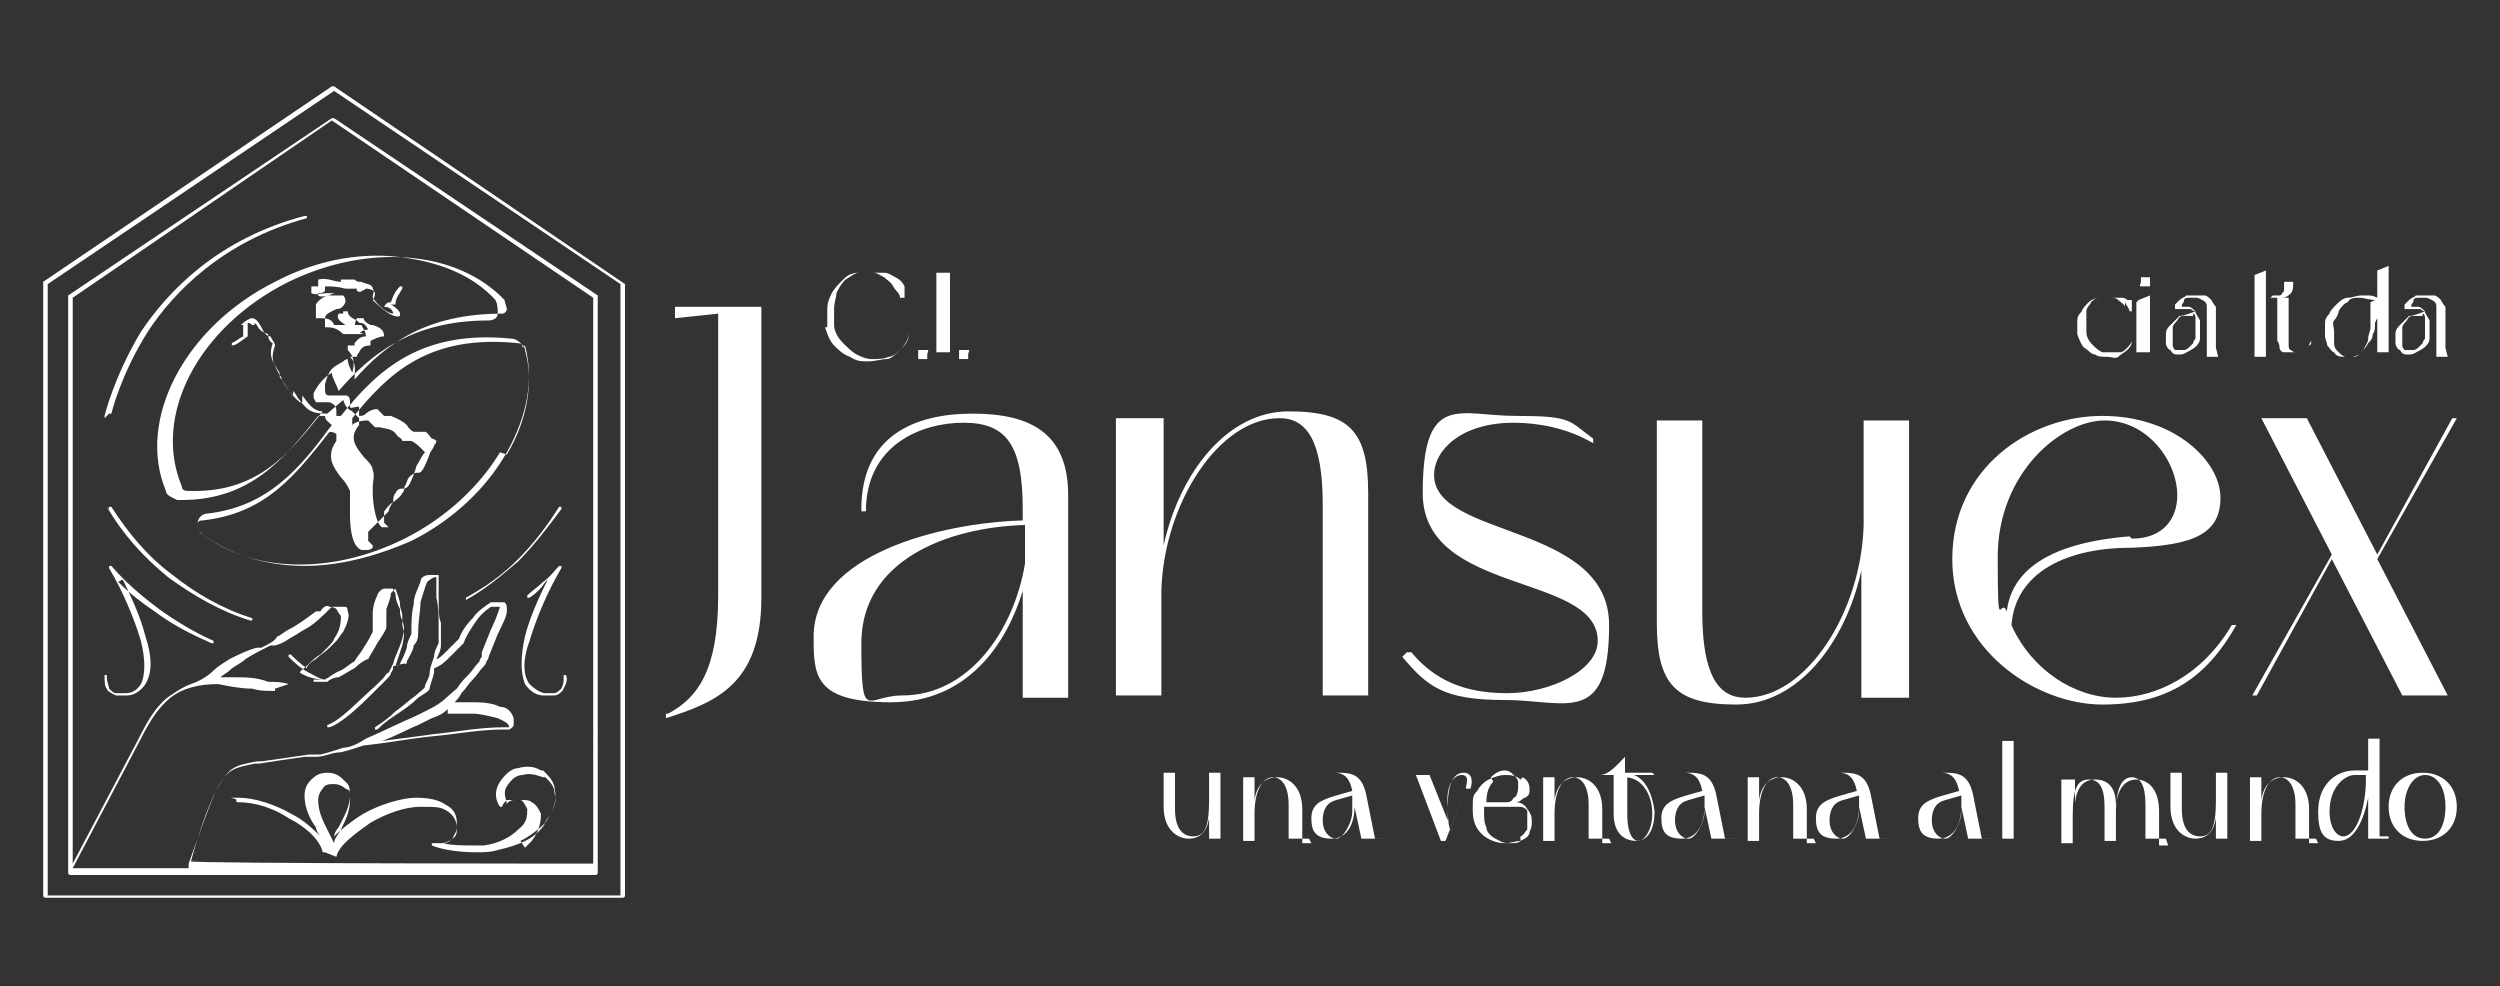<?xml version="1.0" encoding="UTF-8"?>
<svg xmlns="http://www.w3.org/2000/svg" version="1.1" viewBox="0 0 110 43.4">
  <rect x="0" y="0" width="110" height="43.4" fill="#333333" stroke="none"/>
  <defs>
    <style>
      .cls-1 {
        fill-rule: evenodd;
      }

      .cls-1, .cls-2 {
        fill: #fff;
      }
    </style>
  </defs>
  <!-- Generator: Adobe Illustrator 28.7.1, SVG Export Plug-In . SVG Version: 1.2.0 Build 142)  -->
  <g>
    <g id="Layer_1">
      <g>
        <g>
          <path class="cls-2" d="M29.4,31.4c1.3-.7,2.2-1.9,2.2-5.2v-12.4l-1.9.2v-.5h3.8v12.8c0,3.8-2,4.6-4.2,5.3v-.2Z"/>
          <path class="cls-2" d="M37.9,22.4c0-3.2,2.3-4.2,4.9-4.2s4.2.9,4.2,3.6v8.9h-2v-4.7c-.7,2.3-2.4,4.9-5.8,4.9s-3.4-1.2-3.4-2.9c0-3.6,5.6-5,9.2-5.1v-.5c0-2.8-.7-3.8-2.6-3.8s-4.3,1-4.3,3.9h-.2ZM45.1,23.1c-3.5.1-7.2,1.6-7.2,5.2s.2,2.3,1.8,2.3c2.9,0,4.9-2.8,5.4-5.8v-1.7Z"/>
          <path class="cls-2" d="M49.2,18.4h2v5.6c.7-3.2,2.8-5.9,5.5-5.9s3.5.9,3.5,3.6v8.9h-2v-8.4c0-2.8-.7-3.8-1.9-3.8-2.7,0-5.1,3.8-5.2,7.6v4.6h-2v-12.2Z"/>
          <path class="cls-2" d="M62.1,28.7c1,1.2,2.3,1.8,4.2,1.8s4-1,4-2.3c0-3-7.7-2-7.7-6.5s1.6-3.4,4.1-3.4,2.3.2,3.4,1v.2c-1.2-.7-2.5-.9-3.5-.9-2.3,0-3.5,1.2-3.5,2.3,0,2.8,7.7,2.1,7.7,6.6s-1.9,3.3-4.6,3.3-3.4-.6-4.5-1.9l.2-.2Z"/>
          <path class="cls-2" d="M83.9,30.7h-2v-5.6c-.7,3.2-2.8,5.9-5.5,5.9s-3.5-.9-3.5-3.6v-8.9h2v8.4c0,2.8.7,3.8,1.9,3.8,2.7,0,5.1-3.8,5.2-7.6v-4.6h2v12.2Z"/>
          <path class="cls-2" d="M88.5,27.5c.9,2,2.8,3.2,4.6,3.2s3.8-1,5.1-3.2h.2c-1.3,2.3-3,3.5-5.9,3.5s-6.6-2.4-6.6-6.4,3.4-6.3,6.6-6.3,5.2,2,5.2,3.6-1.2,2.1-3.9,2.2c-3.2,0-5.2,1.3-5.3,3.5ZM93.8,23.7c1.4,0,2-.9,2-1.9,0-1.5-1.3-3.3-3.2-3.3s-4.7,2.3-4.7,6,.1,1.7.4,2.4c.2-1.7,1.7-3,5.4-3.3Z"/>
          <path class="cls-2" d="M102.6,24.6l-3.3,6h-.2l3.5-6.2-3.1-6h2l3.1,6,3.3-6h.2l-3.5,6.2,3.1,6h-2l-3.1-6Z"/>
        </g>
        <g>
          <path class="cls-1" d="M3,13l11.6-7.8s0,0,.1,0l11.6,7.8s0,0,0,0v25.4c0,0,0,.1-.1.1H3.1c0,0-.1,0-.1-.1V13s0,0,0,0ZM24.7,25s0,0,0-.1c0,0-.1,0-.1,0-.2.2-.4.5-.7.7-.2.2-.5.4-.7.6,0,0,0,.1,0,.1,0,0,.1,0,.1,0,.3-.2.5-.4.7-.7,0,0,0,0,.1-.1-.4.8-.8,1.7-1,2.5-.2.9-.2,1.6,0,2.1.2.3.5.5.8.5.2,0,.3,0,.5,0,.1,0,.3-.1.4-.3.1-.2.2-.4.1-.6,0,0,0,0-.1,0,0,0,0,0,0,.1,0,.2,0,.3-.1.5,0,0-.2.2-.3.2-.1,0-.2,0-.4,0-.2,0-.5-.2-.7-.4-.3-.4-.3-1.1,0-1.9.3-1,.8-2.2,1.4-3.2ZM5.2,25.6c.5.5,1,.9,1.6,1.3.8.6,1.6,1,2.5,1.4,0,0,.1,0,.1,0,0,0,0-.1,0-.1-.9-.4-1.7-.9-2.4-1.4-.8-.6-1.5-1.2-2.1-1.9,0,0-.1,0-.1,0,0,0,0,0,0,.1.6,1,1.1,2.2,1.4,3.2.2.8.2,1.5,0,1.9-.2.3-.4.4-.7.4-.1,0-.3,0-.4,0-.1,0-.2-.1-.3-.2,0-.1-.1-.3-.1-.5,0,0,0-.1,0-.1s-.1,0-.1,0c0,.3,0,.5.1.6,0,.1.2.2.4.3.1,0,.3,0,.5,0,.3,0,.6-.2.8-.5.3-.5.3-1.2,0-2.1-.2-.8-.6-1.7-1-2.5ZM4.7,22.3c.7,1.2,1.6,2.2,2.7,3.1,1.1.8,2.3,1.5,3.6,1.9,0,0,.1,0,.1,0,0,0,0-.1,0-.1-1.3-.4-2.5-1.1-3.5-1.9-1.1-.8-2-1.9-2.7-3,0,0,0,0-.1,0,0,0,0,0,0,.1ZM20.5,26.4c.9-.5,1.6-1.1,2.3-1.7.7-.7,1.3-1.5,1.9-2.3,0,0,0-.1,0-.1,0,0-.1,0-.1,0-.5.8-1.1,1.6-1.8,2.3-.7.7-1.4,1.2-2.3,1.7,0,0,0,0,0,.1,0,0,0,0,.1,0ZM14.7,34.5c-.2,0-.4,0-.5.2-.1.1-.2.3-.2.5,0,.5.2.9.4,1.3.1.2.2.4.3.6,0-.2.2-.4.3-.6.2-.4.4-.8.4-1.3s0-.4-.2-.5c-.1-.1-.3-.2-.5-.2ZM14.8,37.7c.1-.5.8-1,1.5-1.5.7-.4,1.5-.7,2.2-.7s.9,0,1.2.2c.3.2.4.5.4.7,0,0,0,0,0,.1,0,.1,0,.3-.2.4-.1.1-.3.2-.5.2,0,0-.2,0-.3,0,0,0-.1,0-.1,0,0,0,0,0,0,.1.5.2,1.2.3,2,.3.3,0,.6,0,.9-.1.9-.2,1.7-.5,2.1-1.2,0-.1.1-.2.2-.3.2-.4.3-.8.2-1.2,0-.3-.3-.6-.5-.8,0,0,0,0-.1,0-.3-.2-.7-.2-1-.1-.3,0-.6.3-.8.6-.4.6,0,1.1,0,1.1,0,0,0,0,.1,0,0,0,0,0,0,0,0-.1.1-.2.2-.3,0,0,.2,0,.3,0,0,0,.2,0,.3,0,.1,0,.2.2.3.4,0,0,0,0,0,0,0,.3,0,.6-.4.9-.3.3-.8.6-1.5.7-.2,0-.3,0-.5,0-.5,0-.9,0-1.3-.1.2,0,.3-.1.4-.2.1-.2.2-.3.2-.5,0,0,0-.1,0-.2,0-.3-.1-.6-.5-.8-.3-.2-.7-.3-1.3-.3s-1.6.3-2.3.7c-.5.3-1,.7-1.3,1,0-.1.1-.3.2-.4.2-.4.5-.9.5-1.4s-.1-.5-.3-.7c-.2-.2-.4-.3-.7-.3s-.5.1-.7.3c-.2.2-.3.4-.3.7,0,.5.2,1,.5,1.4,0,.1.1.3.2.4-.3-.3-.7-.7-1.3-1-.7-.4-1.6-.7-2.3-.7s-.1,0-.1.1,0,.1.1.1c.8,0,1.6.3,2.2.7.8.4,1.4,1,1.5,1.5,0,0,0,0,0,0,0,0,.1,0,.1,0ZM22.9,37c.4-.2.8-.5,1.1-.8,0,0,.1-.2.2-.3.2-.4.3-.7.2-1,0-.3-.2-.5-.4-.7,0,0,0,0-.1,0-.3-.1-.6-.2-.9-.1-.3,0-.5.2-.7.5-.2.3,0,.6,0,.8,0-.1.2-.2.3-.2.1,0,.2,0,.4,0,.1,0,.3,0,.4.1.2.1.3.3.4.5,0,0,0,0,0,.1,0,.3-.1.7-.4,1.1,0,0-.2.2-.3.3ZM12.1,30.3c0,0,0,0,0,.1,0,0,0,0-.1,0-.3,0-.6,0-.9-.1-.5,0-1-.1-1.5-.2-.9,0-1.6.2-2.1.6-.5.4-.9,1-1.3,1.8l-3,5.7h5.1v-.2c.4-1.1.8-2.3,1.2-3.2.6-1.1.8-1.1,1.8-1.3h.2c.7-.1,1.4-.2,2.1-.3h.5c.4-.1.7-.2,1-.3.3,0,.7-.2,1-.4.7-.3,1.5-.7,2.2-1l.6-.3c.6-.3.7-.5,1.2-.9h0c.2-.3.3-.4.5-.6.2-.2.3-.4.5-.6,0,0,0-.1.1-.2,0,0,0-.1,0-.2l.4-1c.2-.4.3-.7.4-1,0,0,0,0,0,0,0,0,0,0,0,0,0,0,0,0-.1,0,0,0-.2,0-.3,0-.3.2-.5.4-.7.7-.2.3-.4.6-.5.9,0,0,0,0,0,0-.2.2-.4.4-.6.6-.2.2-.4.4-.7.5,0,0,0,.1,0,.2h0c-.1.4-.2.6-.2.7,0,.1-.2.2-.5.4h0c-.3.3-.6.5-.9.7-.3.2-.6.4-.9.7,0,0-.1,0-.1,0s0-.1,0-.1c.3-.2.6-.4.9-.7.3-.2.6-.5.9-.7h0c.2-.2.4-.3.4-.4,0-.1.1-.2.2-.5h0c0-.3.1-.5.2-.8,0-.2.1-.4.2-.6,0-.2,0-.3,0-.5,0-.1,0-.3,0-.5,0-.2,0-.6-.1-1,0-.3,0-.6,0-.9s0,0,0,0c0,0,0,0,0,0,0,0,0,0-.1,0,0,0-.2.1-.3.2-.1.2-.2.6-.3.9,0,.4-.1.8-.1,1.3,0,.2,0,.4-.2.6,0,.2-.2.5-.3.7,0,0,0,0,0,.1,0,0,0,0-.1,0,0,0-.2,0-.3.1,0,0-.2,0-.2,0,0,.1,0,.2-.1.3,0,.1-.1.2-.2.3-.1.1-.3.3-.4.4-.6.6-1.5,1.5-2.1,1.7,0,0-.1,0-.1,0,0,0,0-.1,0-.1.6-.2,1.4-1.1,2.1-1.7.2-.2.3-.3.4-.4,0,0,.1-.2.2-.2,0,0,.1-.2.2-.4h0c.1-.4.3-.7.4-1.1.1-.4.1-.5,0-.8v-.2c0-.2-.1-.3-.1-.5,0-.2-.1-.4-.2-.7,0,0,0,0,0,0,0,0,0,0,0,0,0,0,0,0,0,0,0,0-.1.1-.2.2,0,.2-.1.4-.2.7,0,.2,0,.5,0,.8,0,0,0,0,0,0,0,.1-.2.4-.4.7-.1.2-.3.5-.4.7,0,0,0,0,0,0-.1,0-.4.2-.6.4-.2.1-.5.3-.7.4h0c-.2,0-.4.1-.5.2-.2,0-.4,0-.5,0,0,0-.1,0-.1,0,0,0,0-.1,0-.1.2,0,.3,0,.5,0-.2,0-.5-.2-.7-.3-.4-.2-.7-.5-.9-.7,0,0,0-.1,0-.1,0,0,.1,0,.1,0,.2.2.4.4.7.6,0-.1.2-.3.4-.4.2-.2.4-.3.6-.5,0,0,.2-.2.3-.3.1-.1.2-.3.3-.4.2-.4.3-.7.2-.9,0,0,0-.2-.1-.2,0,0-.1,0-.2,0,0,0-.2,0-.2,0h-.2c-.4.4-.8.8-1.2,1-.2.1-.3.2-.5.3-.2.1-.4.3-.8.4h-.2c-.4.2-.8.4-1.1.6-.2.2-.5.3-.7.5-.1.1-.3.2-.4.3.2,0,.4,0,.6,0,.5,0,1,0,1.5.2.3,0,.6,0,.9.1ZM3.2,38l2.9-5.5c.4-.8.8-1.5,1.4-1.9.3-.2.6-.4.9-.5.3-.1.7-.3,1-.6.2-.2.4-.3.7-.5.4-.2.8-.4,1.2-.5h.2c.4-.2.6-.3.7-.5.1,0,.3-.2.5-.3.4-.2.8-.5,1.2-.8h.2c.1-.2.3-.3.4-.2,0,0,.2,0,.3.1,0,0,.1.2.2.3,0,.2,0,.6-.3,1,0,.1-.2.3-.3.4-.1.1-.2.2-.3.3-.2.1-.4.3-.6.5-.1.1-.3.2-.3.3.3.2.7.3,1.1.3h0c.2-.1.4-.3.7-.4.2-.1.4-.3.6-.4.1-.2.3-.4.4-.6.2-.3.3-.5.4-.7,0-.3,0-.6,0-.8,0-.3.1-.6.2-.8,0-.1.2-.3.3-.3,0,0,.1,0,.2,0,0,0,.1,0,.2,0,0,0,0,.1.1.2,0,.3.1.5.2.7,0,.2,0,.3.1.5v.2c.1.4.1.4,0,.9-.1.3-.2.6-.3.9h0c0,0,.2,0,.2-.1,0,0,0,0,0,0,0,0,0,0,0,0,.1-.2.2-.4.3-.7,0-.2.1-.4.2-.6,0-.5,0-.9.1-1.3,0-.4.2-.7.3-1,0-.2.2-.3.4-.3,0,0,.1,0,.2,0,0,0,.1,0,.2,0,0,0,0,.1,0,.2,0,.2,0,.6,0,.9,0,.4,0,.8.1,1,0,.2,0,.4,0,.5,0,.1,0,.3,0,.5,0,.2-.1.4-.2.6h0c.1,0,.3-.2.4-.3.2-.2.4-.4.6-.6.1-.3.3-.6.6-.9.2-.3.5-.5.8-.7.1,0,.3,0,.4,0,0,0,.2,0,.2,0,0,0,.1.1.1.2,0,0,0,.1,0,.2,0,.2-.2.6-.4,1l-.4,1c0,0,0,.1-.1.2,0,0,0,.1-.1.2-.2.2-.3.4-.5.6-.2.2-.3.4-.5.6h0c-.1.2-.2.3-.3.4h0c.3,0,.6,0,.8,0,.3,0,.8,0,1.2.2.3,0,.5.2.6.5,0,0,0,0,0,.1,0,0,0,.1,0,.2,0,0,0,.1-.2.2,0,0-.1,0-.3,0-1,0-2,.2-3.1.3-1,.1-2,.3-3,.4-.3.1-.6.2-1,.3-.4,0-.7.2-1.1.2h-.5c-.7.1-1.4.2-2,.3h-.2c-.9.2-1.2.2-1.7,1.2-.4.8-.8,2-1.1,3.1h0c0,.1,17.7.1,17.7.1V13.1l-11.5-7.8L3.2,13.1v24.9ZM27.5,12.5s0,0,0,0L14.7,3.8s0,0-.1,0L1.9,12.4s0,0,0,0v27c0,0,0,.1.1.1h25.4c0,0,.1,0,.1-.1V12.5ZM14.7,4L2.1,12.5v26.9h25.2V12.5L14.7,4ZM19.7,31.2c-.2.2-.4.3-.7.4l-.6.3c-.5.2-1,.5-1.6.7.8-.1,1.6-.2,2.3-.3,1-.1,2-.3,3.1-.3,0,0,.1,0,.2,0,0,0,0,0,0,0,0,0,0,0,0,0,0,0,0,0,0,0,0-.2-.3-.3-.5-.4-.4-.1-.8-.2-1.1-.2-.3,0-.6,0-.8,0h-.3Z"/>
          <path class="cls-2" d="M23,15.3c0-.2-.3-.4-.5-.4-4-.4-5.9,1.4-7.5,3.4,0,0-.1,0-.2,0,0,0,0,0,0,0,0,0,0-.1,0-.2,0-.1,0-.3-.3-.4-.1,0-.3,0-.4,0-.1,0-.2,0-.2,0,0,0,0,0-.1-.2h0c0-.1,0-.2,0-.2q.3-.6.8-.9s0,0,0,0c0,.2.2.5.3.8,0,0,0,0,0,0,0,0,0,0,0,0,0,0,0,0,0,0,1.4-1.6,3.2-3.1,6.6-3.1.2,0,.4-.1.4-.3,0-.2,0-.4-.1-.6-1-1.1-2.5-1.7-4.3-1.9-1.8-.2-3.7.2-5.4,1.1-4,2-6.1,6.1-4.8,9.2,0,.2.3.3.5.4,0,0,.1,0,.2,0,3,0,4.5-1.8,6-3.7,0,0,.2,0,.3,0,0,.2.2.3.3.4h0c-1.4,1.9-2.8,3.6-5.5,3.9-.2,0-.4.2-.4.4,0,.2,0,.4.2.5,1.2.9,2.8,1.4,4.5,1.4,1.5,0,3.1-.4,4.7-1.1,1.8-.9,3.3-2.3,4.2-3.9.9-1.6,1.2-3.2.8-4.7ZM14.4,18.2s0,0,0,0c0,0,0,0,0,0-.8,0-.9-.2-1.3-.7,0,0-.1-.2-.2-.3,0,0,0,0,0,0,0,0,0,0,0,0,0,0,0,.2,0,.2,0,0,0,0,0,0-.2-.2-.4-.5-.5-.7,0,0,0-.1-.1-.2h0c-.3-.6-.4-.7-.2-1.3,0,0,0,0,0,0,0-.1-.1-.2-.2-.4h0c0,0,0,0,0,0-.2,0-.3-.2-.4-.4,0,0-.1-.2-.2-.3,0,0,0,0,0,0h0s0,0,0,0c0,0,0,0,0,0,0,0-.1-.1-.2-.1h0c-.1,0-.3.1-.5.3,0,0,0,0,0,0,0,0,0,0,0,0,0,0,0,0,0,0,0,0,0,0,.1,0h0c0,0,0,0,0,.1h0c0,0,0,0,0,.1,0,0,0,0,0,0,0,0,0,.1,0,.3,0,0,0,0,0,0-.2.1-.3.2-.5.3v-.4s0,0,0,0,0,0,0,0v.5s0,0,0,0c0,0,0,0,0,0,.2,0,.4-.2.7-.4,0,0,0,0,0,0,0,0,0,0,0,0,0-.1,0-.3,0-.4,0,0,0-.1,0-.2,0,0,0,0,0,0h0c0,0,0,0,0,0,0,0,.1,0,.2.1,0,0,0,0,.1,0,0,0,0,0,0-.1,0,0,0,0,.1.1.1.2.2.3.5.4h0c0,.1,0,.3.2.4-.2.6,0,.8.3,1.3h0c0,.2,0,.2.1.3.2.3.4.7.8,1,0,0,0,0,.1,0,0,0,0,0,0,0,0,0,0-.2,0-.3,0,0,0,0,0,0,.3.4.5.7.9.7-1.5,1.9-2.9,3.6-5.9,3.5-.1,0-.3,0-.3-.2-1.3-3.1.7-7,4.7-9,3.5-1.7,7.4-1.4,9.5.8,0,.1.1.3.1.4,0,.1-.1.2-.2.2s0,0,0,0c-3.3,0-5.1,1.3-6.5,2.9,0-.4.1-.7-.2-1h0s.3,0,.3,0c0,0,0,0,0,0,0,0,0-.1.1-.2.1-.2.2-.3.5-.3,0,0,0,0,0,0,0,0,0,0,0,0,0,0,0-.2,0-.2,0,0,0,0,0,0,.2-.1.4-.2.6-.2,0,0,0,0,0,0,0,0,0,0,0,0,0-.3-.2-.4-.5-.5,0,0,0,0-.1,0h0c-.2-.1-.3-.2-.3-.3,0,0,0,0,0,0,0,0,0,0,0,0,0,0-.2,0-.3,0,0,0,0,0,0,0h0c0,0,0,0,0,0,0,0,0,0,0,0,0,0,0,0,0,0-.2.4,0,.6.3.7-.2,0-.3,0-.5,0-.1,0-.2,0-.4,0-.2-.2-.4-.3-.7-.3,0,0,0,0-.1,0,0-.2,0-.3,0-.4,0-.2.3-.3.5-.4.2,0,.3-.1.4-.3,0-.1,0-.2-.1-.3,0,0,0,0,0,0-.1,0-.3,0-.5,0-.2,0-.5.1-.6,0,0,0,0,0,0-.1,0,0,0,0,0,0,.1,0,.2,0,.3-.1,0,0,0,0,0-.1,0,0,0,0,0-.1,0,0,0,0,0,0,.3,0,.5,0,.9.1,0,0,0,0,0,0h0s0,0,0,0c0,0,0,0,0,0,0,0,0,0,0,0,0,0,0,0,.1,0,0,0,0,0,0,0h0s0,0,0,0c0,0,0,0,.1,0,.1,0,.3,0,.3,0h0s0,0,0,0c0,0,0,0,0,0h0s0,0,0,0h0c0,0,0,0,0,.1,0,0,.2.1.2,0,0,0,.1,0,.2-.1h0s0,0,0,0c.2,0,.4.1.4.2,0,0,0,.2-.1.3,0,0,0,0,0,0,.6.6,1,.8,1.2.7,0,0,0,0,0-.1,0-.1-.2-.3-.4-.4,0,0,0,0,.2,0h0s0,0,0,0c0-.3.2-.5.3-.7h0s0,0,0-.1c0,0,0,0-.1,0h0c-.2.2-.3.4-.4.7-.1,0-.2,0-.3.2,0,0,0,0,0,0,0,0,0,0,0,0,.3,0,.4.2.4.3,0,0-.4,0-.9-.7,0-.2.1-.3,0-.4,0-.2-.3-.2-.5-.3,0,0,0,0-.1,0,0,0,0,0,0,0h0c0,0,0,.1,0,.1,0,0,0,0,0,0,0,0,0,0,0,0,0,0,0-.1,0-.1,0,0-.1,0-.2-.1,0,0,0,0,0,0,0,0,0,0,0,0h0s0,0,0,0c0,0-.2,0-.3,0,0,0-.1,0-.1,0,0,0,0,0,0,0,0,0-.2,0-.2,0,0,0,0,0,0,.1-.3,0-.6-.2-1-.1,0,0,0,0,0,0,0,0,0,0,0,0h0c0,0,0,0,0,.1,0,0,0,0,0,0,0,0,0,.2,0,.2,0,0,0,0-.1,0,0,0-.1,0-.2,0,0,0,0,0,0,0,0,.2,0,.3,0,.3.2.1.4,0,.7,0,.2,0,.3,0,.4,0,0,0,0,0,0,0,0,0-.2,0-.3.1-.2,0-.5.2-.6.4,0,.2,0,.3,0,.6,0,0,0,0,0,0,0,0,.1,0,.2,0,.2,0,.5,0,.6.3,0,0,0,0,0,0,.2,0,.3,0,.4,0,.2,0,.4,0,.8,0,.1.2.2.3.2.5-.3,0-.4.2-.5.3,0,0,0,0,0,.1h-.3c0,0,0,0,0,0h0c0,.1,0,.1,0,.2h0c0,0,0,0,0,0,.3.3.3.6.2,1,0,0,0,0,0,0-.1-.2-.2-.4-.2-.6,0,0,0,0,0,0,0,0,0,0,0,0,0,0-.1,0-.2.1-.5.3-.6.3-.8,1h0c0,.1,0,.1,0,.1h0c0,.3,0,.4.2.4.1,0,.2,0,.4,0,.1,0,.2,0,.3,0,.2,0,.2.2.2.3,0,0,0,.1,0,.2,0,.1.2,0,.3,0,0,0,.1,0,.1,0h0c0,0,0,.2,0,.4,0,0,0,0,0,0,0,0,0,0,0,0,.1,0,.2,0,.3-.1,0,0,.2-.2.5-.2l.3.3s0,0,0,0c0,0,.1,0,.2,0,0,0,0,0,0,0h.1q.5.2.7.4c0,0,.1.2.3.3,0,0,0,0,0,0h.5c.1,0,.2.2.3.3,0,0,.1,0,.2.1,0,0,0,.1-.1.2,0,.1-.2.3-.2.4-.3.8-.4.8-.5.8-.1,0-.2,0-.4.2-.1.1-.1.3-.2.4,0,.1,0,.2-.1.3-.1.2-.3.3-.4.4-.2.1-.3.3-.4.4,0,0,0,0,0,0v.5s0,0,0,0c0,0,.1.1.2.2-.1,0-.2,0-.3,0-.3-.2-.4-1.2-.4-1.5,0-.1,0-.2,0-.3,0-.2.1-.5,0-.7,0-.2-.2-.4-.4-.6-.3-.4-.7-.8-.2-1.4,0,0,0,0,0,0,0-.1,0-.1,0-.3,0,0,0,0,0,0-.1-.1-.2-.2-.3-.3-.2-.1-.3-.2-.4-.5ZM15.1,13.7c0,0,.1,0,.2,0,0,0,0,0,0,0,0,.2.2.3.4.4h0c0,0,0,0,.1.1,0,0,0,0,0,0,.2,0,.3.1.4.3-.2,0-.3.1-.5.2,0,0-.1-.2-.2-.2,0,0-.2-.1-.3-.2-.3-.2-.4-.3-.3-.5,0,0,.1,0,.2,0,0,0,0-.1,0-.2ZM22,19.9c-.9,1.5-2.4,2.9-4.2,3.8-3.2,1.6-6.7,1.5-8.9-.2-.1,0-.2-.2-.2-.4,0-.1,0-.2.2-.2,2.8-.3,4.1-2,5.6-3.9h0c0,0,.2,0,.3.1,0,.1,0,.2,0,.3-.5.7-.1,1.2.2,1.6.2.2.3.4.4.6,0,.2,0,.4,0,.6,0,.1,0,.2,0,.4,0,.3,0,1.4.5,1.6,0,0,.1,0,.2,0s.2,0,.3-.1c0,0,0,0,0,0h0c0,0,0,0,0-.1,0,0-.1-.1-.2-.2v-.4c.1-.1.3-.3.4-.4.2-.2.3-.3.5-.5,0-.1.1-.3.2-.4,0-.1,0-.3.1-.4.1-.2.2-.2.3-.2.2,0,.3,0,.6-.9,0-.1.1-.2.2-.4,0,0,.1-.2.2-.3,0,0,0,0,0,0,0,0-.1-.1-.2-.2-.1-.1-.2-.2-.4-.3,0,0,0,0,0,0h-.4c0-.1-.2-.2-.2-.2-.2-.3-.3-.3-.8-.4h-.1s0,0,0,0c0,0,0,0,0,0,0,0,0,0-.1,0l-.3-.3s0,0,0,0c-.4,0-.6.1-.7.2,0,0,0,0,0,0,0-.1,0-.2,0-.3,1.6-2,3.4-3.7,7.3-3.3.1,0,.3.1.3.3.4,1.4.1,3.1-.8,4.6Z"/>
          <path class="cls-2" d="M4.6,18.4s0,0,0,0c0,0,0,0,0-.1,0,0,.4-1.7,1.6-3.7,1.2-1.8,3.4-4.1,7.2-5.1,0,0,.1,0,.1,0,0,0,0,.1,0,.1-3.7,1-5.9,3.3-7,5-1.2,1.9-1.6,3.6-1.6,3.6,0,0,0,0-.1,0Z"/>
        </g>
        <g>
          <path class="cls-2" d="M54.1,36.9h0c0,0-.9,0-.9,0v-.9c-.1.6-.4.9-.9.9s-1.1-.4-1.1-1.4v-1.5h-.3c0,0,.8,0,.8,0v1.6c0,.8.3,1.2.8,1.2s.7-.4.7-1.6v-1.2h-.3c0,0,.8,0,.8,0v2.9h.4Z"/>
          <path class="cls-2" d="M57.6,36.9h0c0,0-1.3,0-1.3,0h0c0,0,.4,0,.4,0v-1.5c0-.8-.3-1.2-.7-1.2s-.8.5-.8,1.6v1.2h.4c0,0-1.3,0-1.3,0h0c0,0,.4,0,.4,0v-2.8h-.3c0,0,.3,0,.3,0h.5v1c.1-.7.5-1,1-1s1.1.4,1.1,1.4v1.5h.4Z"/>
          <path class="cls-2" d="M60.8,36.9h0c0,0-1.3,0-1.3,0h0c0,0,.4,0,.4,0l-.3-1.4h0c0,.7-.3,1.4-1,1.4s-.9-.3-.9-.9.4-.8,1.1-1l.7-.2c-.1-.5-.3-.8-.8-.8h-.5c0,0,.7,0,.7,0,.6,0,1,.1,1.2.9l.4,2h.4ZM59.5,35.6c0-.2,0-.4,0-.5,0,0,0,0,0-.1l-.7.2c-.4.1-.6.4-.6.9s.3.8.6.8.7-.7.7-1.2Z"/>
          <path class="cls-2" d="M64.5,34.7l-.9,2.3h-.2l-1.1-2.9h-.4c0,0,1.4,0,1.4,0h0c0,0-.4,0-.4,0l.8,2c0-.2,0-.4,0-.6,0-1.1.3-1.5.7-1.5s.4.4.3.7ZM64.3,34.1c-.3,0-.7.4-.6,1.4,0,.2,0,.7.1,1l.7-1.8c0-.2.2-.6-.2-.6Z"/>
          <path class="cls-2" d="M67,34.2c.2.1.3.3.3.5s0,.3-.2.4c-.1,0-.2.2-.4.2.2,0,.4.1.5.3.1.1.2.3.2.5s0,.3-.1.5c0,.2-.2.3-.4.4-.2,0-.4.1-.7.1h0c-.4,0-.8-.2-1-.4-.3-.3-.4-.6-.4-1.1s0-.6.2-.8c.1-.2.3-.4.5-.5.2-.1.5-.2.7-.2s.5,0,.7.2ZM66.9,36.8c.1,0,.2-.2.3-.3,0-.1,0-.3,0-.4s0-.3,0-.4c0-.1-.2-.2-.3-.2-.1,0-.3,0-.5,0h-1.1c0,0,0,.1,0,.2,0,.3,0,.5.1.7,0,.2.2.4.4.5.2.1.3.2.6.2s.4,0,.5-.1ZM65.7,34.4c-.2.2-.3.5-.3.9h.8c.2,0,.3,0,.4-.2.1,0,.2-.2.2-.5s0-.3-.2-.5c-.1-.1-.2-.2-.4-.2s-.4.1-.6.3Z"/>
          <path class="cls-2" d="M70.8,36.9h0c0,0-1.3,0-1.3,0h0c0,0,.4,0,.4,0v-1.5c0-.8-.3-1.2-.7-1.2s-.8.5-.8,1.6v1.2h.4c0,0-1.3,0-1.3,0h0c0,0,.4,0,.4,0v-2.8h-.3c0,0,.3,0,.3,0h.5v1c.1-.7.5-1,1-1s1.1.4,1.1,1.4v1.5h.4Z"/>
          <path class="cls-2" d="M72.8,34.1h-.9c.5.2.8.8.9,1.6,0,.8-.3,1.3-.8,1.3s-1-.3-1-1.2v-1.7s-.6,0-.6,0h0c.4,0,.8-.5,1.1-.8h0v.7h1.2ZM71.6,34.1v1.4s0,.3,0,.3c0,1,.3,1.2.5,1.2s.6-.4.6-1.2c0-.9-.5-1.6-1.2-1.6Z"/>
          <path class="cls-2" d="M76.2,36.9h0c0,0-1.3,0-1.3,0h0c0,0,.4,0,.4,0l-.3-1.4h0c0,.7-.3,1.4-1,1.4s-.9-.3-.9-.9.4-.8,1.1-1l.7-.2c-.1-.5-.3-.8-.8-.8h-.5c0,0,.7,0,.7,0,.6,0,1,.1,1.2.9l.4,2h.4ZM75,35.6c0-.2,0-.4,0-.5,0,0,0,0,0-.1l-.7.2c-.4.1-.6.4-.6.9s.3.8.6.8.7-.7.7-1.2Z"/>
          <path class="cls-2" d="M79.8,36.9h0c0,0-1.3,0-1.3,0h0c0,0,.4,0,.4,0v-1.5c0-.8-.3-1.2-.7-1.2s-.8.5-.8,1.6v1.2h.4c0,0-1.3,0-1.3,0h0c0,0,.4,0,.4,0v-2.8h-.3c0,0,.3,0,.3,0h.5v1c.1-.7.5-1,1-1s1.1.4,1.1,1.4v1.5h.4Z"/>
          <path class="cls-2" d="M83,36.9h0c0,0-1.3,0-1.3,0h0c0,0,.4,0,.4,0l-.3-1.4h0c0,.7-.3,1.4-1,1.4s-.9-.3-.9-.9.4-.8,1.1-1l.7-.2c-.1-.5-.3-.8-.8-.8h-.5c0,0,.7,0,.7,0,.6,0,1,.1,1.2.9l.4,2h.4ZM81.8,35.6c0-.2,0-.4,0-.5,0,0,0,0,0-.1l-.7.2c-.4.1-.6.4-.6.9s.3.8.6.8.7-.7.7-1.2Z"/>
          <path class="cls-2" d="M87.5,36.9h0c0,0-1.3,0-1.3,0h0c0,0,.4,0,.4,0l-.3-1.4h0c0,.7-.3,1.4-1,1.4s-.9-.3-.9-.9.4-.8,1.1-1l.7-.2c-.1-.5-.3-.8-.8-.8h-.5c0,0,.7,0,.7,0,.6,0,1,.1,1.2.9l.4,2h.4ZM86.3,35.6c0-.2,0-.4,0-.5,0,0,0,0,0-.1l-.7.2c-.4.1-.6.4-.6.9s.3.8.6.8.7-.7.7-1.2Z"/>
          <path class="cls-2" d="M89,36.9h0c0,0-1.3,0-1.3,0h0c0,0,.4,0,.4,0v-4.3h-.3c0,0,.8,0,.8,0v4.3h.4Z"/>
          <path class="cls-2" d="M95.3,36.9h0c0,0-1.3,0-1.3,0h0c0,0,.4,0,.4,0v-1.5c0-.8-.2-1.2-.6-1.2s-.7.4-.7,1.6v1.2h.4c0,0-1.3,0-1.3,0h0c0,0,.4,0,.4,0v-1.5c0-.8-.2-1.2-.7-1.2s-.7.4-.7,1.6v1.2h.4c0,0-1.3,0-1.3,0h0c0,0,.4,0,.4,0v-2.8s-.2,0-.2,0h0c0,0,.3,0,.3,0h.5v1c.1-.7.4-1,.9-1s.9.3.9,1.1c.1-.7.4-1.1.9-1.1s1,.4,1,1.4v1.5h.4Z"/>
          <path class="cls-2" d="M98.4,36.9h0c0,0-.9,0-.9,0v-.9c-.1.6-.4.9-.9.9s-1.1-.4-1.1-1.4v-1.5h-.3c0,0,.8,0,.8,0v1.6c0,.8.3,1.2.8,1.2s.7-.4.7-1.6v-1.2h-.3c0,0,.8,0,.8,0v2.9h.4Z"/>
          <path class="cls-2" d="M101.9,36.9h0c0,0-1.3,0-1.3,0h0c0,0,.4,0,.4,0v-1.5c0-.8-.3-1.2-.7-1.2s-.8.5-.8,1.6v1.2h.4c0,0-1.3,0-1.3,0h0c0,0,.4,0,.4,0v-2.8h-.3c0,0,.3,0,.3,0h.5v1c.1-.7.5-1,1-1s1.1.4,1.1,1.4v1.5h.4Z"/>
          <path class="cls-2" d="M105.1,36.9h0c0,0-1.3,0-1.3,0h0c0,0,.4,0,.4,0v-1.8c-.2,1-.6,1.9-1.3,1.9s-.9-.4-.9-1.3c0-1.2.8-1.8,1.6-1.8h.6v-1.4h-.3c0,0,.8,0,.8,0v4.3h.4ZM104.2,34.1h-.6c-.4,0-1.1.5-1.1,1.6,0,.7.3,1.1.6,1.1.6,0,1-1.3,1-2.5v-.2Z"/>
          <path class="cls-2" d="M108.1,35.5c0,.9-.6,1.5-1.5,1.5s-1.5-.6-1.5-1.5.6-1.5,1.5-1.5,1.5.6,1.5,1.5ZM107.6,35.5c0-.9-.4-1.4-.9-1.4s-.9.6-.9,1.4.3,1.4.9,1.4.9-.6.9-1.4Z"/>
        </g>
        <g>
          <path class="cls-2" d="M36.4,14.4c0-.3,0-.5,0-.8,0-.3.1-.5.2-.7.1-.2.3-.4.5-.6.2-.2.4-.3.7-.3.2,0,.4,0,.6,0s.4,0,.5,0c.2,0,.3.1.5.2.2.1.3.2.4.4v.5h-.2c0-.2-.2-.3-.3-.5-.1-.2-.3-.3-.4-.4-.2-.1-.3-.2-.5-.2-.2,0-.4,0-.6,0-.2,0-.4.2-.6.3-.2.2-.3.4-.4.6,0,.2-.1.4-.1.7,0,.2,0,.5,0,.7,0,.3.2.6.4.8s.4.4.6.5.4.2.7.2c.2,0,.5,0,.7-.1.2,0,.4-.2.6-.4s.3-.4.3-.7h0c0,.3-.2.6-.4.8-.2.2-.4.4-.6.4-.2,0-.5.1-.8.1-.3,0-.5,0-.8-.2-.3-.1-.5-.3-.7-.5-.2-.2-.3-.5-.4-.8Z"/>
          <path class="cls-2" d="M40.6,15.4c0,0,.1,0,.2,0s0,.1,0,.2,0,.1,0,.2c0,0-.1,0-.2,0s-.1,0-.2,0c0,0,0-.1,0-.2s0-.1,0-.2c0,0,.1,0,.2,0Z"/>
          <path class="cls-2" d="M41.8,12s0,0,0,0,0,0,0,0c0,0,0,0,0,.1,0,0,0,.1,0,.2v2.9c0,0,0,.2,0,.2,0,0,0,.1,0,.1,0,0,0,0,0,0s0,0,0,0h0s-.6,0-.6,0h0s0,0,0,0c0,0,0,0,0,0s0,0,0-.1c0,0,0-.1,0-.2v-2.9c0,0,0-.2,0-.2,0,0,0,0,0-.1s0,0,0,0c0,0,0,0,0,0h0s.6,0,.6,0h0Z"/>
          <path class="cls-2" d="M42.4,15.4c0,0,.1,0,.2,0s0,.1,0,.2,0,.1,0,.2c0,0-.1,0-.2,0s-.1,0-.2,0c0,0,0-.1,0-.2s0-.1,0-.2c0,0,.1,0,.2,0Z"/>
        </g>
        <g>
          <path class="cls-2" d="M93.5,13.5c0-.1-.2-.2-.3-.3s-.2-.1-.4-.1c-.1,0-.3,0-.4,0-.2,0-.3.1-.4.2,0,.1-.2.2-.2.4,0,.1,0,.3,0,.5,0,.2,0,.3,0,.4h0c0,.3.2.5.3.6.1.1.2.2.4.3.1,0,.3,0,.4,0s.3,0,.4,0,.2-.1.3-.2c0,0,.2-.2.2-.3h0c0,.2-.1.3-.2.4s-.3.2-.4.3-.3,0-.5,0c-.2,0-.4,0-.5-.1-.2,0-.3-.2-.5-.3-.1-.1-.2-.3-.3-.6,0-.2,0-.4,0-.5,0-.2,0-.3.2-.5,0-.1.2-.3.3-.4.1-.1.3-.2.5-.2.2,0,.3,0,.5,0,.2,0,.3,0,.4,0,.1,0,.2,0,.3.1,0,0,.2,0,.2,0h0v.5c0,0-.1,0-.1,0,0-.1-.1-.2-.2-.4Z"/>
          <path class="cls-2" d="M94.1,13.2l.5-.2v2.2c0,0,0,.2,0,.2,0,0,0,0,0,.1,0,0,0,0,0,0,0,0,0,0,0,0h0s-.6,0-.6,0h0s0,0,0,0c0,0,0,0,0,0,0,0,0,0,0-.1s0-.1,0-.2v-1.7c0,0,0-.2,0-.2,0,0,0,0,0,0h0ZM94.4,12.6c0,0-.1,0-.2,0s0-.1,0-.2,0-.1,0-.2c0,0,.1,0,.2,0s.1,0,.2,0c0,0,0,.1,0,.2s0,.1,0,.2c0,0-.1,0-.2,0Z"/>
          <path class="cls-2" d="M97.6,15.7h-.5v-1.6c0,0,0-.2,0-.3s0-.2,0-.3c0-.1,0-.2-.2-.3s-.2-.1-.3-.1-.2,0-.3,0c0,0-.2,0-.2.1,0,0,0,.1-.1.2,0,0,0,0,0,.1,0,0,0,0,0,0,0,0,0,0,.1,0,0,0,0,0,.1,0,0,0,0,0,.1,0,.1,0,.2.1.3.2,0,.1.1.2.2.4,0,.1,0,.3,0,.4,0,.1,0,.3,0,.4,0,.2-.2.4-.4.5s-.3.2-.5.2c-.2,0-.3,0-.4-.2-.1,0-.2-.2-.2-.3,0-.1,0-.3,0-.4,0-.2.1-.3.2-.4.1-.1.3-.3.4-.4.2,0,.4-.1.7-.2,0,0,0,0,0,0,0,0-.1,0-.2-.1,0,0-.1,0-.2,0,0,0-.2,0-.2,0,0,0-.1,0-.2,0,0,0,0,0-.1,0,0,0,0-.1,0-.2,0,0,.1-.1.2-.2s.2-.1.3-.2c.1,0,.3,0,.4,0s.3,0,.4,0c.1,0,.2.1.3.2,0,0,.1.2.2.3,0,.1,0,.3,0,.4v1.1c0,0,0,.2,0,.2,0,0,0,0,0,.1,0,0,0,0,0,0,0,0,0,0,0,0h0ZM96.5,13.9c-.1,0-.3,0-.4,0-.1,0-.2,0-.3.2,0,0-.2.2-.2.3,0,.1,0,.3,0,.4s0,.2,0,.2c0,0,0,.1,0,.2,0,0,0,.1.1.2,0,0,.1,0,.2,0,0,0,.2,0,.2,0,0,0,.1,0,.2-.1s.1-.1.2-.2c0,0,0-.1.1-.2,0,0,0-.2,0-.3,0-.1,0-.2,0-.3,0-.1,0-.2,0-.3,0,0,0-.2-.1-.2Z"/>
          <path class="cls-2" d="M99.8,15.7h-.6s0,0,0,0c0,0,0,0,0,0,0,0,0,0,0-.1,0,0,0-.1,0-.2v-3.1c0,0,0-.2,0-.2,0,0,0,0,0,0h0s.5-.2.5-.2v3.5c0,0,0,.2,0,.2,0,0,0,0,0,.1,0,0,0,0,0,0,0,0,0,0,0,0h0Z"/>
          <path class="cls-2" d="M100,13s0,0,.1,0c0,0,.1,0,.2,0s.1-.1.2-.2c0-.1,0-.2,0-.4h.4c0,.2,0,.4-.1.5s-.2.2-.4.2h.8s-.5,0-.5,0v1.6c0,0,0,.1,0,.2s0,.2,0,.3c0,0,0,.2.1.2,0,0,.1.1.2.1,0,0,.2,0,.2,0,0,0,.1,0,.2-.1,0,0,.1-.1.2-.2,0,0,0-.1.1-.2,0,0,0-.1,0-.2,0,0,0-.1,0-.2h0c0,0,0,.1,0,.2,0,0,0,.1,0,.2,0,0,0,.2-.1.2,0,0-.1.1-.2.2,0,0-.1.1-.2.1,0,0-.2,0-.3,0-.2,0-.3,0-.4,0s-.2-.1-.2-.2c0,0,0-.2-.1-.3,0-.1,0-.3,0-.4v-1.3c0,0,0-.2,0-.2s-.1,0-.3,0h0Z"/>
          <path class="cls-2" d="M104.5,14.2c0,.2,0,.4-.1.5,0,.2-.1.3-.2.4-.1.2-.3.4-.4.5h0c0,0-.2.1-.3.1-.1,0-.2,0-.3,0-.2,0-.4,0-.5-.2-.1,0-.2-.2-.3-.3,0-.1-.1-.3-.1-.4,0-.2,0-.3,0-.5,0-.2,0-.3.2-.5,0-.1.2-.3.3-.4.1-.1.3-.3.5-.3.2,0,.4-.1.6-.1,0,0,.2,0,.3,0,.1,0,.2,0,.4.1v-1c0,0,0-.2,0-.2,0,0,0,0,0,0h0s.5-.2.5-.2v3.5c0,0,0,.2,0,.2,0,0,0,0,0,.1,0,0,0,0,0,0,0,0,0,0,0,0h0s-.5,0-.5,0v-1.5ZM104.5,13.2c-.2,0-.5-.1-.7-.1-.2,0-.4,0-.5.2-.1,0-.3.2-.4.4,0,.1-.1.3-.2.4s0,.3,0,.5,0,.3,0,.5c0,.2.1.3.2.4,0,0,.2.2.3.2.1,0,.2,0,.4,0,0,0,.1,0,.2-.1,0,0,.1-.1.2-.2,0-.1.2-.3.2-.5,0-.2.1-.3.1-.5,0,0,0-.2,0-.2,0-.1,0-.2,0-.4h0v-.5Z"/>
          <path class="cls-2" d="M107.7,15.7h-.5v-1.6c0,0,0-.2,0-.3s0-.2,0-.3c0-.1,0-.2-.2-.3s-.2-.1-.3-.1-.2,0-.3,0c0,0-.2,0-.2.1,0,0,0,.1-.1.2,0,0,0,0,0,.1,0,0,0,0,0,0,0,0,0,0,.1,0,0,0,0,0,.1,0,0,0,0,0,.1,0,.1,0,.2.1.3.2,0,.1.1.2.2.4,0,.1,0,.3,0,.4,0,.1,0,.3,0,.4,0,.2-.2.4-.4.5s-.3.2-.5.2c-.2,0-.3,0-.4-.2-.1,0-.2-.2-.2-.3,0-.1,0-.3,0-.4,0-.2.1-.3.2-.4.1-.1.3-.3.4-.4.2,0,.4-.1.7-.2,0,0,0,0,0,0,0,0-.1,0-.2-.1,0,0-.1,0-.2,0,0,0-.2,0-.2,0,0,0-.1,0-.2,0,0,0,0,0-.1,0,0,0,0-.1,0-.2,0,0,.1-.1.2-.2s.2-.1.3-.2c.1,0,.3,0,.4,0s.3,0,.4,0c.1,0,.2.1.3.2,0,0,.1.2.2.3,0,.1,0,.3,0,.4v1.1c0,0,0,.2,0,.2,0,0,0,0,0,.1,0,0,0,0,0,0,0,0,0,0,0,0h0ZM106.6,13.9c-.1,0-.3,0-.4,0-.1,0-.2,0-.3.2,0,0-.2.2-.2.3,0,.1,0,.3,0,.4s0,.2,0,.2c0,0,0,.1,0,.2,0,0,0,.1.1.2,0,0,.1,0,.2,0,0,0,.2,0,.2,0,0,0,.1,0,.2-.1s.1-.1.2-.2c0,0,0-.1.1-.2,0,0,0-.2,0-.3,0-.1,0-.2,0-.3,0-.1,0-.2,0-.3,0,0,0-.2-.1-.2Z"/>
        </g>
      </g>
    </g>
  </g>
</svg>